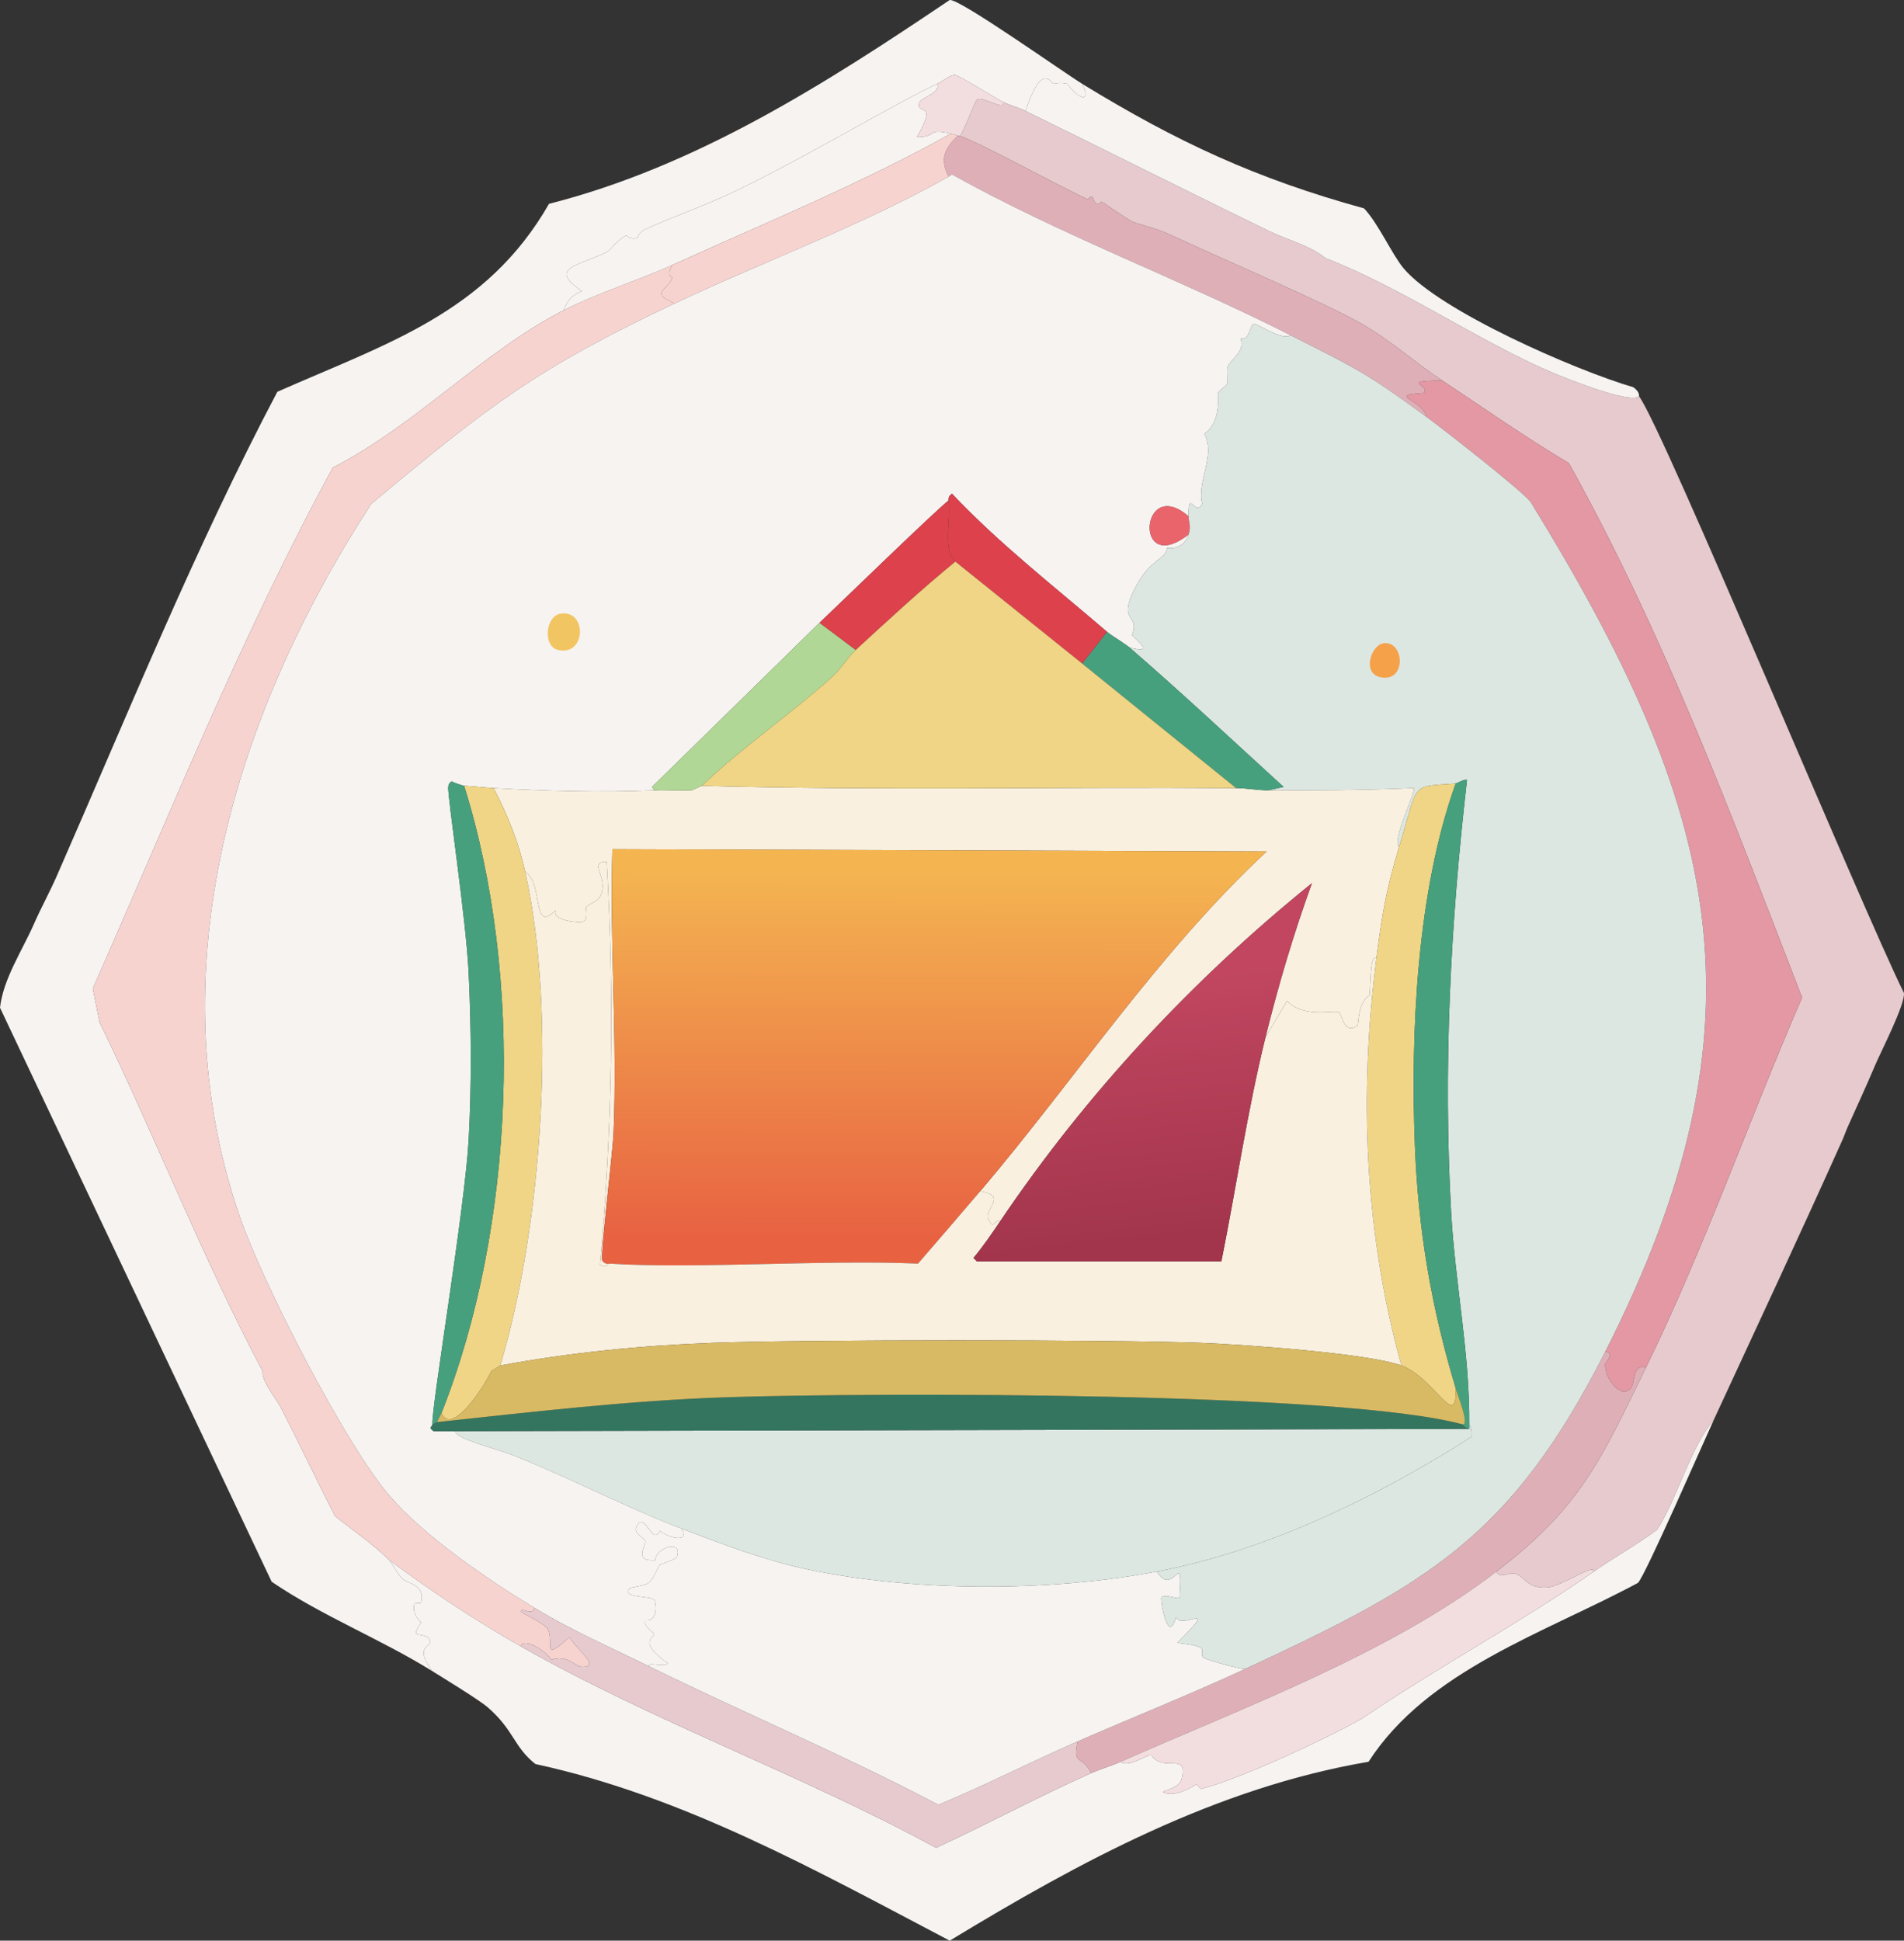 <?xml version="1.0" encoding="UTF-8"?>
<svg id="Layer_2" data-name="Layer 2" xmlns="http://www.w3.org/2000/svg" xmlns:xlink="http://www.w3.org/1999/xlink" viewBox="0 0 420.51 428.51">
  <rect x="0" y="0" width="420.51" height="428.51" fill="#333333" stroke="none"/>
  <defs>
    <style>
      .cls-1 {
        fill: url(#linear-gradient);
      }

      .cls-1, .cls-2, .cls-3, .cls-4, .cls-5, .cls-6, .cls-7, .cls-8, .cls-9, .cls-10, .cls-11, .cls-12, .cls-13, .cls-14, .cls-15, .cls-16, .cls-17, .cls-18, .cls-19 {
        stroke-width: 0px;
      }

      .cls-2 {
        fill: url(#linear-gradient-2);
      }

      .cls-3 {
        fill: #f3dedf;
      }

      .cls-4 {
        fill: #f6f3f1;
      }

      .cls-5 {
        fill: #f9f0e0;
      }

      .cls-6 {
        fill: #f7d3cf;
      }

      .cls-7 {
        fill: #46a07e;
      }

      .cls-8 {
        fill: #34755f;
      }

      .cls-9 {
        fill: #dde7e2;
      }

      .cls-10 {
        fill: #e398a3;
      }

      .cls-11 {
        fill: #dfafb7;
      }

      .cls-12 {
        fill: #dc414c;
      }

      .cls-13 {
        fill: #d8ba64;
      }

      .cls-14 {
        fill: #b0d795;
      }

      .cls-15 {
        fill: #efd585;
      }

      .cls-16 {
        fill: #f2c563;
      }

      .cls-17 {
        fill: #ea646c;
      }

      .cls-18 {
        fill: #e6cace;
      }

      .cls-19 {
        fill: #f5a14a;
      }
    </style>
    <linearGradient id="linear-gradient" x1="206.47" y1="191.73" x2="206.24" y2="273.23" gradientUnits="userSpaceOnUse">
      <stop offset="0" stop-color="#f4b551"/>
      <stop offset="1" stop-color="#e86242"/>
    </linearGradient>
    <linearGradient id="linear-gradient-2" x1="250.2" y1="216.39" x2="256.37" y2="273.06" gradientUnits="userSpaceOnUse">
      <stop offset="0" stop-color="#c24660"/>
      <stop offset="1" stop-color="#a2354c"/>
    </linearGradient>
  </defs>
  <g id="Layer_1-2" data-name="Layer 1">
    <g>
      <path class="cls-4" d="M239,18.51c2.21,4.61-1.11,3.15-3.25,0-1.9-.44-2.85.03-3,0-.72-.17-2.64-4.94-6.25,6-1.55-.76-3.45-1.25-5-2-1.71-.83-9.79-5.98-10.75-6-1.42.37-2.44,1.39-3.75,2-9.39,4.36-29.89,16.72-45.25,24-6.19,2.93-12.76,5.21-19,8-1.85.83-1.83,1.92-2,2-1.3.63-2.34-.58-2.5-.5-1.91.95-3.43,3.2-4,3.5-6.09,3.22-13.6,3.42-5.75,8.75-2.39,1.18-3.01,1.69-4,4.25-17.96,9.18-32.25,25.09-51,34.75-20.22,37.16-35.9,76.37-53,115l1.5,7.5c12.11,24.78,22.67,51.88,36,77-.32,2.08,2.96,5.99,4,8,4.1,7.91,7.9,16.08,12,24,4.01,3.23,8.32,6.11,12,9.75.22.22,1.82,2.97,2.75,4,1.07,1.19,5.21,1.2,4.25,5.25-.12.49-1.38,0-1.5.5-.56,2.33,1.45,3.79,1.5,4,.03.13-1.48,1.82-1,2.5.2.29,2.73.21,3,1.5.33,1.6-3.7,1.05.5,6.75-11.51-7.16-24.27-12.12-35.5-19.75L0,222.51c.7-6.34,4.91-12.61,7.5-18.5,1.55-3.54,3.45-6.97,5-10.5,15.75-35.89,30.46-72.3,48.75-107,24.17-10.68,46.21-17.42,60-41.5C153.74,36.75,182.26,18.53,209.75,0c2.11-.36,25.08,15.95,29.25,18.5Z"/>
      <path class="cls-18" d="M221.5,22.51c1.55.75,3.45,1.24,5,2,17.94,8.78,35.79,17.76,53.75,26.5,4.15,2.02,9.06,3.16,12.5,6,16.34,6.25,34.12,18.43,49.5,25,4.39,1.87,17.6,7.12,19.75,5.5,5.38,7.25,49.06,112.69,58.5,131.75.25,2.65-5.12,12.96-6.5,16.25-1.91,4.55-3.99,8.99-6,13.5-.36.82-.65,1.71-1,2.5-9.28,20.73-18.97,41.38-28.5,62-5.19,6.13-7.85,16.87-12.5,24.25-4.48,3.32-9.43,6.07-14,9.25.27-1.95-7.1,3.29-10.25,3.5-4.56.3-4.99-2.35-7-3-1.67-.54-3.35,1.29-4.25-.5,18.63-14.29,22.92-24.37,33-45,12.99-26.57,22.75-54.63,34.5-81.75-15.52-40.11-30.53-80.31-51.5-118-9.6-5.69-18.7-12.11-28-18.25-5.99-3.96-11.47-8.92-17.75-12.5-8.39-4.79-31.31-14.54-43-20-1.98-.92-6.69-2.13-7.5-2.5-1.47-.67-6.62-4.33-7-4.5-.05-.02-.46.75-1,.5-.77-.35-.7-1.36-1-1.5-.54-.25-.95.52-1,.5-7.34-3.39-23.39-12.3-28.25-14,.9-1.03,3.37-7.78,3.75-8,1.53-.86,6.24,2.68,5.75.5Z"/>
      <path class="cls-4" d="M239,18.51c20.96,12.83,38.37,20.93,62.25,27.5,3.13,3.27,6.24,10.27,8.75,13.25,7.92,9.39,37.94,22.5,50.75,26.25,1.53,1.15,1.18,1.91,1.25,2-2.15,1.62-15.36-3.63-19.75-5.5-15.38-6.57-33.16-18.75-49.5-25-3.44-2.84-8.35-3.98-12.5-6-17.96-8.74-35.81-17.72-53.75-26.5,3.61-10.94,5.53-6.17,6.25-6,.15.03,1.1-.44,3,0,2.14,3.15,5.46,4.61,3.25,0Z"/>
      <path class="cls-6" d="M148.5,58.51c-1.54,2.62.06,2.57,0,2.75-.97,2.86-5.19,3.27.5,5.75-30.34,14.3-40.96,22.5-67,44.25-30.19,46.39-47.77,103.29-29,157.5,5.08,14.67,23.14,49.97,33,61.5,7.61,8.9,21.95,18.68,32,24.75-.39,1.96-2.7-.19-3,.75-.12.39,5.29,2.58,6,4,1.48,2.96-1.56,7.44,4.75,1.75,1.86,2.97,7.27,6.81,2.5,6.5-1.05-.07-3.08-2.75-6.5-1.5-.77-1.61-6.07-5.22-6.75-3-10.12-5.74-19.62-12.1-29-19-3.68-3.64-7.99-6.52-12-9.75-4.1-7.92-7.9-16.09-12-24-1.04-2.01-4.32-5.92-4-8-13.33-25.12-23.89-52.22-36-77l-1.5-7.5c17.1-38.63,32.78-77.84,53-115,18.75-9.66,33.04-25.57,51-34.75,7.65-3.91,16.19-6.46,24-10Z"/>
      <path class="cls-4" d="M378.5,313.51c-2.31,5.01-15.24,34.64-16.75,36-20.64,11.11-46.4,19.22-59.5,39.5-33.58,5.71-63.71,22.02-92.5,39.5-29.4-15.44-58.74-31.91-91.5-39-4.84-3.84-4.68-7.42-10.5-12.5-1.78-1.56-9.4-6.23-12.25-8-4.2-5.7-.17-5.15-.5-6.75-.27-1.29-2.8-1.21-3-1.5-.48-.68,1.03-2.37,1-2.5-.05-.21-2.06-1.67-1.5-4,.12-.49,1.38,0,1.5-.5.96-4.05-3.18-4.06-4.25-5.25-.93-1.03-2.53-3.78-2.75-4,9.38,6.9,18.88,13.26,29,19,29.6,16.78,61.86,28.26,91.75,44.5,11.52-5.33,22.65-11.34,34.25-16.5,2.1-.93,4.41-1.57,6.5-2.5,1.71,1.42,5.82-1.61,6.75-1.5,2.65,4.07,8.21-.89,6.75,5.25-.64,2.68-6.24,2.7-3.25,3.25,2.87.53,6.15-1.92,6.5-2,.12-.03.88,1.03,1,1,8.46-2.13,27.32-10.91,35.5-15.5,16.77-11.4,34.59-20.91,51.25-32.5,4.57-3.18,9.52-5.93,14-9.25,4.65-7.38,7.31-18.12,12.5-24.25Z"/>
      <path class="cls-4" d="M210,29.51c-19.84,11.05-40.85,19.64-61.5,29-7.81,3.54-16.35,6.09-24,10,.99-2.56,1.61-3.07,4-4.25-7.85-5.33-.34-5.53,5.75-8.75.57-.3,2.09-2.55,4-3.5.16-.08,1.2,1.13,2.5.5.17-.08.15-1.17,2-2,6.24-2.79,12.81-5.07,19-8,15.36-7.28,35.86-19.64,45.25-24,.83,2.08-3.72,3-4,4.25-.63,2.83,4.27-.74-.5,7.5,4.78-.02,1.94-2.02,7.5-.75Z"/>
      <path class="cls-3" d="M221.5,22.51c.49,2.18-4.22-1.36-5.75-.5-.38.22-2.85,6.97-3.75,8-.15-.05-.35.05-.5,0-.08-.02.31-.09-1.5-.5-5.56-1.27-2.72.73-7.5.75,4.77-8.24-.13-4.67.5-7.5.28-1.25,4.83-2.17,4-4.25,1.31-.61,2.33-1.63,3.75-2,.96.02,9.04,5.17,10.75,6Z"/>
      <path class="cls-10" d="M318.5,84.01c9.3,6.14,18.4,12.56,28,18.25,20.97,37.69,35.98,77.89,51.5,118-11.75,27.12-21.51,55.18-34.5,81.75-3.19-.9-2.18,3.52-3.5,4.75-2.14,1.98-5.52-2.21-5.5-5.5,0-.26,2.36-2.8,0-2.75,37.29-73.44,25.14-120.11-16.5-187.75-2.07-2.55-18.98-15.81-23-18.75-.71-3.73-9.11-4.76-.5-5.25,1.4-1.83-5.62-2.62,4-2.75Z"/>
      <path class="cls-11" d="M363.5,302.01c-10.08,20.63-14.37,30.71-33,45-23.67,18.15-55.7,29.91-83,42-2.09.93-4.4,1.57-6.5,2.5-2.24-4.24-4.14-1.51-3-7,12.3-5.37,24.83-10.36,37-16,40.26-18.67,58.78-29.18,79.5-70,2.36-.05,0,2.49,0,2.75-.02,3.29,3.36,7.48,5.5,5.5,1.32-1.23.31-5.65,3.5-4.75Z"/>
      <path class="cls-3" d="M352,347.01c-16.66,11.59-34.48,21.1-51.25,32.5-8.18,4.59-27.04,13.37-35.5,15.5-.12.03-.88-1.03-1-1-.35.08-3.63,2.53-6.5,2-2.99-.55,2.61-.57,3.25-3.25,1.46-6.14-4.1-1.18-6.75-5.25-.93-.11-5.04,2.92-6.75,1.5,27.3-12.09,59.33-23.85,83-42,.9,1.79,2.58-.04,4.25.5,2.01.65,2.44,3.3,7,3,3.15-.21,10.52-5.45,10.25-3.5Z"/>
      <path class="cls-11" d="M212,30.01c4.86,1.7,20.91,10.61,28.25,14,.05.02.46-.75,1-.5.3.14.23,1.15,1,1.5.54.25.95-.52,1-.5.38.17,5.53,3.83,7,4.5.81.37,5.52,1.58,7.5,2.5,11.69,5.46,34.61,15.21,43,20,6.28,3.58,11.76,8.54,17.75,12.5-9.62.13-2.6.92-4,2.75-8.61.49-.21,1.52.5,5.25-13.59-9.94-15.52-10.65-30-18-24.64-12.5-50.59-22.01-74.75-35.5l-.75.5c-1.96-3.85-1-6.11,2-9,.15.05.35-.05.5,0Z"/>
      <path class="cls-18" d="M143.5,368.01c21.15,10.38,42.89,19.51,63.75,30.5,10.4-4.34,20.42-9.48,30.75-14-1.14,5.49.76,2.76,3,7-11.6,5.16-22.73,11.17-34.25,16.5-29.89-16.24-62.15-27.72-91.75-44.5.68-2.22,5.98,1.39,6.75,3,3.42-1.25,5.45,1.43,6.5,1.5,4.77.31-.64-3.53-2.5-6.5-6.31,5.69-3.27,1.21-4.75-1.75-.71-1.42-6.12-3.61-6-4,.3-.94,2.61,1.21,3-.75,8.37,5.05,16.78,8.72,25.5,13Z"/>
      <path class="cls-6" d="M211.5,30.01c-3,2.89-3.96,5.15-2,9-19.42,10.9-40.41,18.53-60.5,28-5.69-2.48-1.47-2.89-.5-5.75.06-.18-1.54-.13,0-2.75,20.65-9.36,41.66-17.95,61.5-29,1.81.41,1.42.48,1.5.5Z"/>
      <path class="cls-4" d="M150.5,337.51c8.92,3.4,18.41,7.03,27.75,9,23.72,5,53.44,5.02,77.25.5,3.75,6.05,5.85-5.93,5,5.75-.28.52-3.3-.97-4,0-.29.4,1.47,10.86,3.25,4.25.93,3.16,10.1-4.06.25,5.75,8.21.9,4.49,1.79,5.75,3.25.33.38,7.95,2.53,9.25,2.5-12.17,5.64-24.7,10.63-37,16-10.33,4.52-20.35,9.66-30.75,14-20.86-10.99-42.6-20.12-63.75-30.5-.84-1.29,3.17.3,4-.75-6.89-4.83-2.87-5.7-3-6.5-.03-.18-2.45-1.6-2-3,3.14.36,2.28-4.19,2-4.5-.86-.96-7.17-.35-5.5-2.5.25-.32,3.4-.59,4.25-1.25,1.13-.88,2.01-3.49,2.5-4,.14-.15,3.56-1.17,3.75-1.75,1.34-4.08-4.9-1.88-4.75.75-4.99.3-2-3.2-2.25-4.25-.14-.61-2.56-1.69-2-3,1.77-4.18,3.63,4.4,5.25.75,1.68,1.49,6.69,2.88,4.75-.5Z"/>
      <path class="cls-9" d="M255.5,347.01c-23.81,4.52-53.53,4.5-77.25-.5-9.34-1.97-18.83-5.6-27.75-9-12.44-4.74-24.38-11.08-36.75-16-4.48-1.78-13.02-3.7-13.25-5.5l224-.5v-1c0,.14.54.6.5,2.75-20.71,13.24-45.2,25.14-69.5,29.75Z"/>
      <g>
        <path class="cls-4" d="M285,74.01c-1.67,1.4-7.58-2.8-8.25-2.5-.9,1.21-.97,3.7-2.75,3.25,1,3.05-2.08,4.26-3,6.5-.07.16.06,3.34,0,3.5-.18.47-1.85,1.56-2,2-.16.48.9,6.36-3,9,2.54,5.01-1.7,10.42-.5,15.5-1.49,3.06-3.1-3.65-3,2.75-10.64-9.19-12.25,13.58,0,4-.75,2.26-2.4,3.23-4.75,3-.19,2.52-3.54,2.27-6.75,8.25-4.65,8.67.94,5.79-1,11,2.65,2.57,4.13,3.77-.5,2.75-1.07-.93-3.92-2.57-5-3.5-11.6-9.96-23.71-19.35-34.25-30.5-1.02.69-.68,1.45-.75,1.5-2.77,2.12-22.76,21.54-28.5,27l-37,36.25.5.75c-11.68.51-23.82.17-35.5-.5-2.15-.12-4.31-.4-6.5-.5-.16,0-2.28-.65-2.75-1-.49.41-.68.57-.75,1.25-.2,2.05,3.92,29,4.5,41,.58,11.86.67,25.16,0,37-.88,15.41-8.32,59.6-8,62.75.05.52-1.04.58.25,1.5h4.75c.23,1.8,8.77,3.72,13.25,5.5,12.37,4.92,24.31,11.26,36.75,16,1.94,3.38-3.07,1.99-4.75.5-1.62,3.65-3.48-4.93-5.25-.75-.56,1.31,1.86,2.39,2,3,.25,1.05-2.74,4.55,2.25,4.25-.15-2.63,6.09-4.83,4.75-.75-.19.58-3.61,1.6-3.75,1.75-.49.51-1.37,3.12-2.5,4-.85.66-4,.93-4.25,1.25-1.67,2.15,4.64,1.54,5.5,2.5.28.31,1.14,4.86-2,4.5-.45,1.4,1.97,2.82,2,3,.13.8-3.89,1.67,3,6.5-.83,1.05-4.84-.54-4,.75-8.72-4.28-17.13-7.95-25.5-13-10.05-6.07-24.39-15.85-32-24.75-9.86-11.53-27.92-46.83-33-61.5-18.77-54.21-1.19-111.11,29-157.5,26.04-21.75,36.66-29.95,67-44.25,20.09-9.47,41.08-17.1,60.5-28l.75-.5c24.16,13.49,50.11,23,74.75,35.5Z"/>
        <path class="cls-17" d="M262.5,114.01c.02,1.23.62,2.15,0,4-12.25,9.58-10.64-13.19,0-4Z"/>
        <path class="cls-16" d="M123.75,135.51c5.95-1.02,5.77,9.45-.5,8-3.42-.79-2.77-7.44.5-8Z"/>
      </g>
      <g>
        <path class="cls-9" d="M285,74.01c14.48,7.35,16.41,8.06,30,18,4.02,2.94,20.93,16.2,23,18.75,41.64,67.64,53.79,114.31,16.5,187.75-20.72,40.82-39.24,51.33-79.5,70-1.3.03-8.92-2.12-9.25-2.5-1.26-1.46,2.46-2.35-5.75-3.25,9.85-9.81.68-2.59-.25-5.75-1.78,6.61-3.54-3.85-3.25-4.25.7-.97,3.72.52,4,0,.85-11.68-1.25.3-5-5.75,24.3-4.61,48.79-16.51,69.5-29.75.04-2.15-.5-2.61-.5-2.75.13-15.58-3.13-31.22-4-46.75-1.79-31.86-.16-63.86,3.5-95.5-.23-.42-2.37.74-2.5.75-10.18.75-8.08-.59-12.5,14-1.72-1.5,3.97-12.6,3.25-13-10.75.48-21.49.54-32.25.5l3.5-.75c-11.28-10.28-22.45-20.77-34-30.75,4.63,1.02,3.15-.18.5-2.75,1.94-5.21-3.65-2.33,1-11,3.21-5.98,6.56-5.73,6.75-8.25,2.35.23,4-.74,4.75-3,.62-1.85.02-2.77,0-4-.1-6.4,1.51.31,3-2.75-1.2-5.08,3.04-10.49.5-15.5,3.9-2.64,2.84-8.52,3-9,.15-.44,1.82-1.53,2-2,.06-.16-.07-3.34,0-3.5.92-2.24,4-3.45,3-6.5,1.78.45,1.85-2.04,2.75-3.25.67-.3,6.58,3.9,8.25,2.5Z"/>
        <path class="cls-19" d="M305.75,142.01c4.53-.32,4.86,8.88-1,7.5-4.01-.95-1.9-7.3,1-7.5Z"/>
      </g>
      <g>
        <path class="cls-5" d="M144.5,174.51c2.74-.12,5.51.09,8.25,0l2.25-1c39.33,1.07,78.67.21,118,.5,2.27.02,4.79.49,7,.5,10.76.04,21.5-.02,32.25-.5.72.4-4.97,11.5-3.25,13-2.84,9.37-3.76,14.88-5,24.5-1.35-.6-1.27,4.28-1.5,8.25-2.8,1.64-2.32,6.45-2.75,6.75-2.94,2.07-3.51-2.79-4-3-1.24-.54-7.85,1.37-11.5-2.5l-4.75,8c2.85-11.55,6.2-22.81,10.25-34-26.36,21.26-49.78,46.43-68.75,74.5-1.19-.25-1.42,1.27-2,.75-3.22-2.93,4.44-5.96-2.5-7.25,21.17-24.93,39.19-52.58,63.25-75l-144.5-.5c-.62,20.66,1.13,41.89.25,62.75-.17,4.14-2.91,26.65-2.5,28,.13.43.96.91,1.5.75-.1,0-.91,1.14-2,.25,2.74-29.61,3.19-59.3,1.5-89-3.99.15-.21,2.83-1,6.5-.55,2.57-2.76,2.55-3.5,3.5-.26.33.57,2.64-.75,3.25-.78.36-7.07-.27-6-2.5-5.44,5.26-2.56-5.81-6.75-8.5-1.44-6.44-3.92-12.7-7-18.5,11.68.67,23.82,1.01,35.5.5Z"/>
        <path class="cls-8" d="M323,314.51c.09.02.2.59,1.5,1l-224,.5h-4.75c-1.29-.92-.2-.98-.25-1.5.21-.05.97-.45,1-.5,21.38-2.28,42.74-4.8,64.25-5.5,32.1-1.04,135.73-1.27,162.25,6Z"/>
        <path class="cls-15" d="M109,174.01c3.08,5.8,5.56,12.06,7,18.5,6.99,31.37,3.77,77.96-5.5,109l-2,1.25c-2.2,4.6-8.96,14.21-11,9.25,16.36-41.26,18.28-96.22,5-138.5,2.19.1,4.35.38,6.5.5Z"/>
        <path class="cls-7" d="M102.5,173.51c13.28,42.28,11.36,97.24-5,138.5-.04.1-.94,1.91-1,2-.03.05-.79.45-1,.5-.32-3.15,7.12-47.34,8-62.75.67-11.84.58-25.14,0-37-.58-12-4.7-38.95-4.5-41,.07-.68.26-.84.75-1.25.47.35,2.59.99,2.75,1Z"/>
        <path class="cls-15" d="M321.5,173.01c-8.58,23.85-10.01,55-9,80.25.74,18.47,3.66,35.57,9,53.25.32,9.73-4.73-2.32-12-5-8.14-29.45-9.39-59.79-5.5-90,1.24-9.62,2.16-15.13,5-24.5,4.42-14.59,2.32-13.25,12.5-14Z"/>
        <path class="cls-7" d="M324.5,314.51v1c-1.3-.41-1.41-.98-1.5-1,1.68.29-1.08-6.47-1.5-8-5.34-17.68-8.26-34.78-9-53.25-1.01-25.25.42-56.4,9-80.25.13,0,2.27-1.17,2.5-.75-3.66,31.64-5.29,63.64-3.5,95.5.87,15.53,4.13,31.17,4,46.75Z"/>
        <path class="cls-1" d="M216.5,263.01c-4.55,5.36-9.15,10.68-13.75,16-20.59-.91-48.99,1.21-68.25,0-.54.16-1.37-.32-1.5-.75-.41-1.35,2.33-23.86,2.5-28,.88-20.86-.87-42.09-.25-62.75l144.5.5c-24.06,22.42-42.08,50.07-63.25,75Z"/>
        <path class="cls-5" d="M134.5,279.01c19.26,1.21,47.66-.91,68.25,0,4.6-5.32,9.2-10.64,13.75-16,6.94,1.29-.72,4.32,2.5,7.25.58.52.81-1,2-.75-1.89,2.8-3.83,5.65-6,8.25l.75.75h54c3.3-16.39,5.71-33.09,9.75-49.5l4.75-8c3.65,3.87,10.26,1.96,11.5,2.5.49.21,1.06,5.07,4,3,.43-.3-.05-5.11,2.75-6.75.23-3.97.15-8.85,1.5-8.25-3.89,30.21-2.64,60.55,5.5,90-7.36-2.71-35.17-4.65-44.25-5-19.71-.75-88.21-.74-108,0-15.65.59-31.36,2.13-46.75,5,9.27-31.04,12.49-77.63,5.5-109,4.19,2.69,1.31,13.76,6.75,8.5-1.07,2.23,5.22,2.86,6,2.5,1.32-.61.49-2.92.75-3.25.74-.95,2.95-.93,3.5-3.5.79-3.67-2.99-6.35,1-6.5,1.69,29.7,1.24,59.39-1.5,89,1.09.89,1.9-.26,2-.25Z"/>
        <g>
          <path class="cls-14" d="M189,143.51c-1.78,1.63-3.29,4.25-5.25,6-9.27,8.29-19.71,15.41-28.75,24l-2.25,1c-2.74.09-5.51-.12-8.25,0l-.5-.75,37-36.25,8,6Z"/>
          <path class="cls-7" d="M249.5,143.01c11.55,9.98,22.72,20.47,34,30.75l-3.5.75c-2.21,0-4.73-.48-7-.5l-34-27.5,5.5-7c1.08.93,3.93,2.57,5,3.5Z"/>
          <g>
            <path class="cls-12" d="M244.5,139.51l-5.5,7-28-22.5c-2.92-2.73-.91-8.89-1.5-13.5.07-.05-.27-.81.75-1.5,10.54,11.15,22.65,20.54,34.25,30.5Z"/>
            <path class="cls-12" d="M211,124.01c-7.58,6.19-14.79,12.89-22,19.5l-8-6c5.74-5.46,25.73-24.88,28.5-27,.59,4.61-1.42,10.77,1.5,13.5Z"/>
          </g>
          <path class="cls-15" d="M211,124.01l28,22.5,34,27.5c-39.33-.29-78.67.57-118-.5,9.04-8.59,19.48-15.71,28.75-24,1.96-1.75,3.47-4.37,5.25-6,7.21-6.61,14.42-13.31,22-19.5Z"/>
        </g>
        <path class="cls-2" d="M279.5,229.01c-4.04,16.41-6.45,33.11-9.75,49.5h-54l-.75-.75c2.17-2.6,4.11-5.45,6-8.25,18.97-28.07,42.39-53.24,68.75-74.5-4.05,11.19-7.4,22.45-10.25,34Z"/>
        <path class="cls-13" d="M309.5,301.51c7.27,2.68,12.32,14.73,12,5,.42,1.53,3.18,8.29,1.5,8-26.52-7.27-130.15-7.04-162.25-6-21.51.7-42.87,3.22-64.25,5.5.06-.09.96-1.9,1-2,2.04,4.96,8.8-4.65,11-9.25l2-1.25c15.39-2.87,31.1-4.41,46.75-5,19.79-.74,88.29-.75,108,0,9.08.35,36.89,2.29,44.25,5Z"/>
      </g>
    </g>
  </g>
</svg>